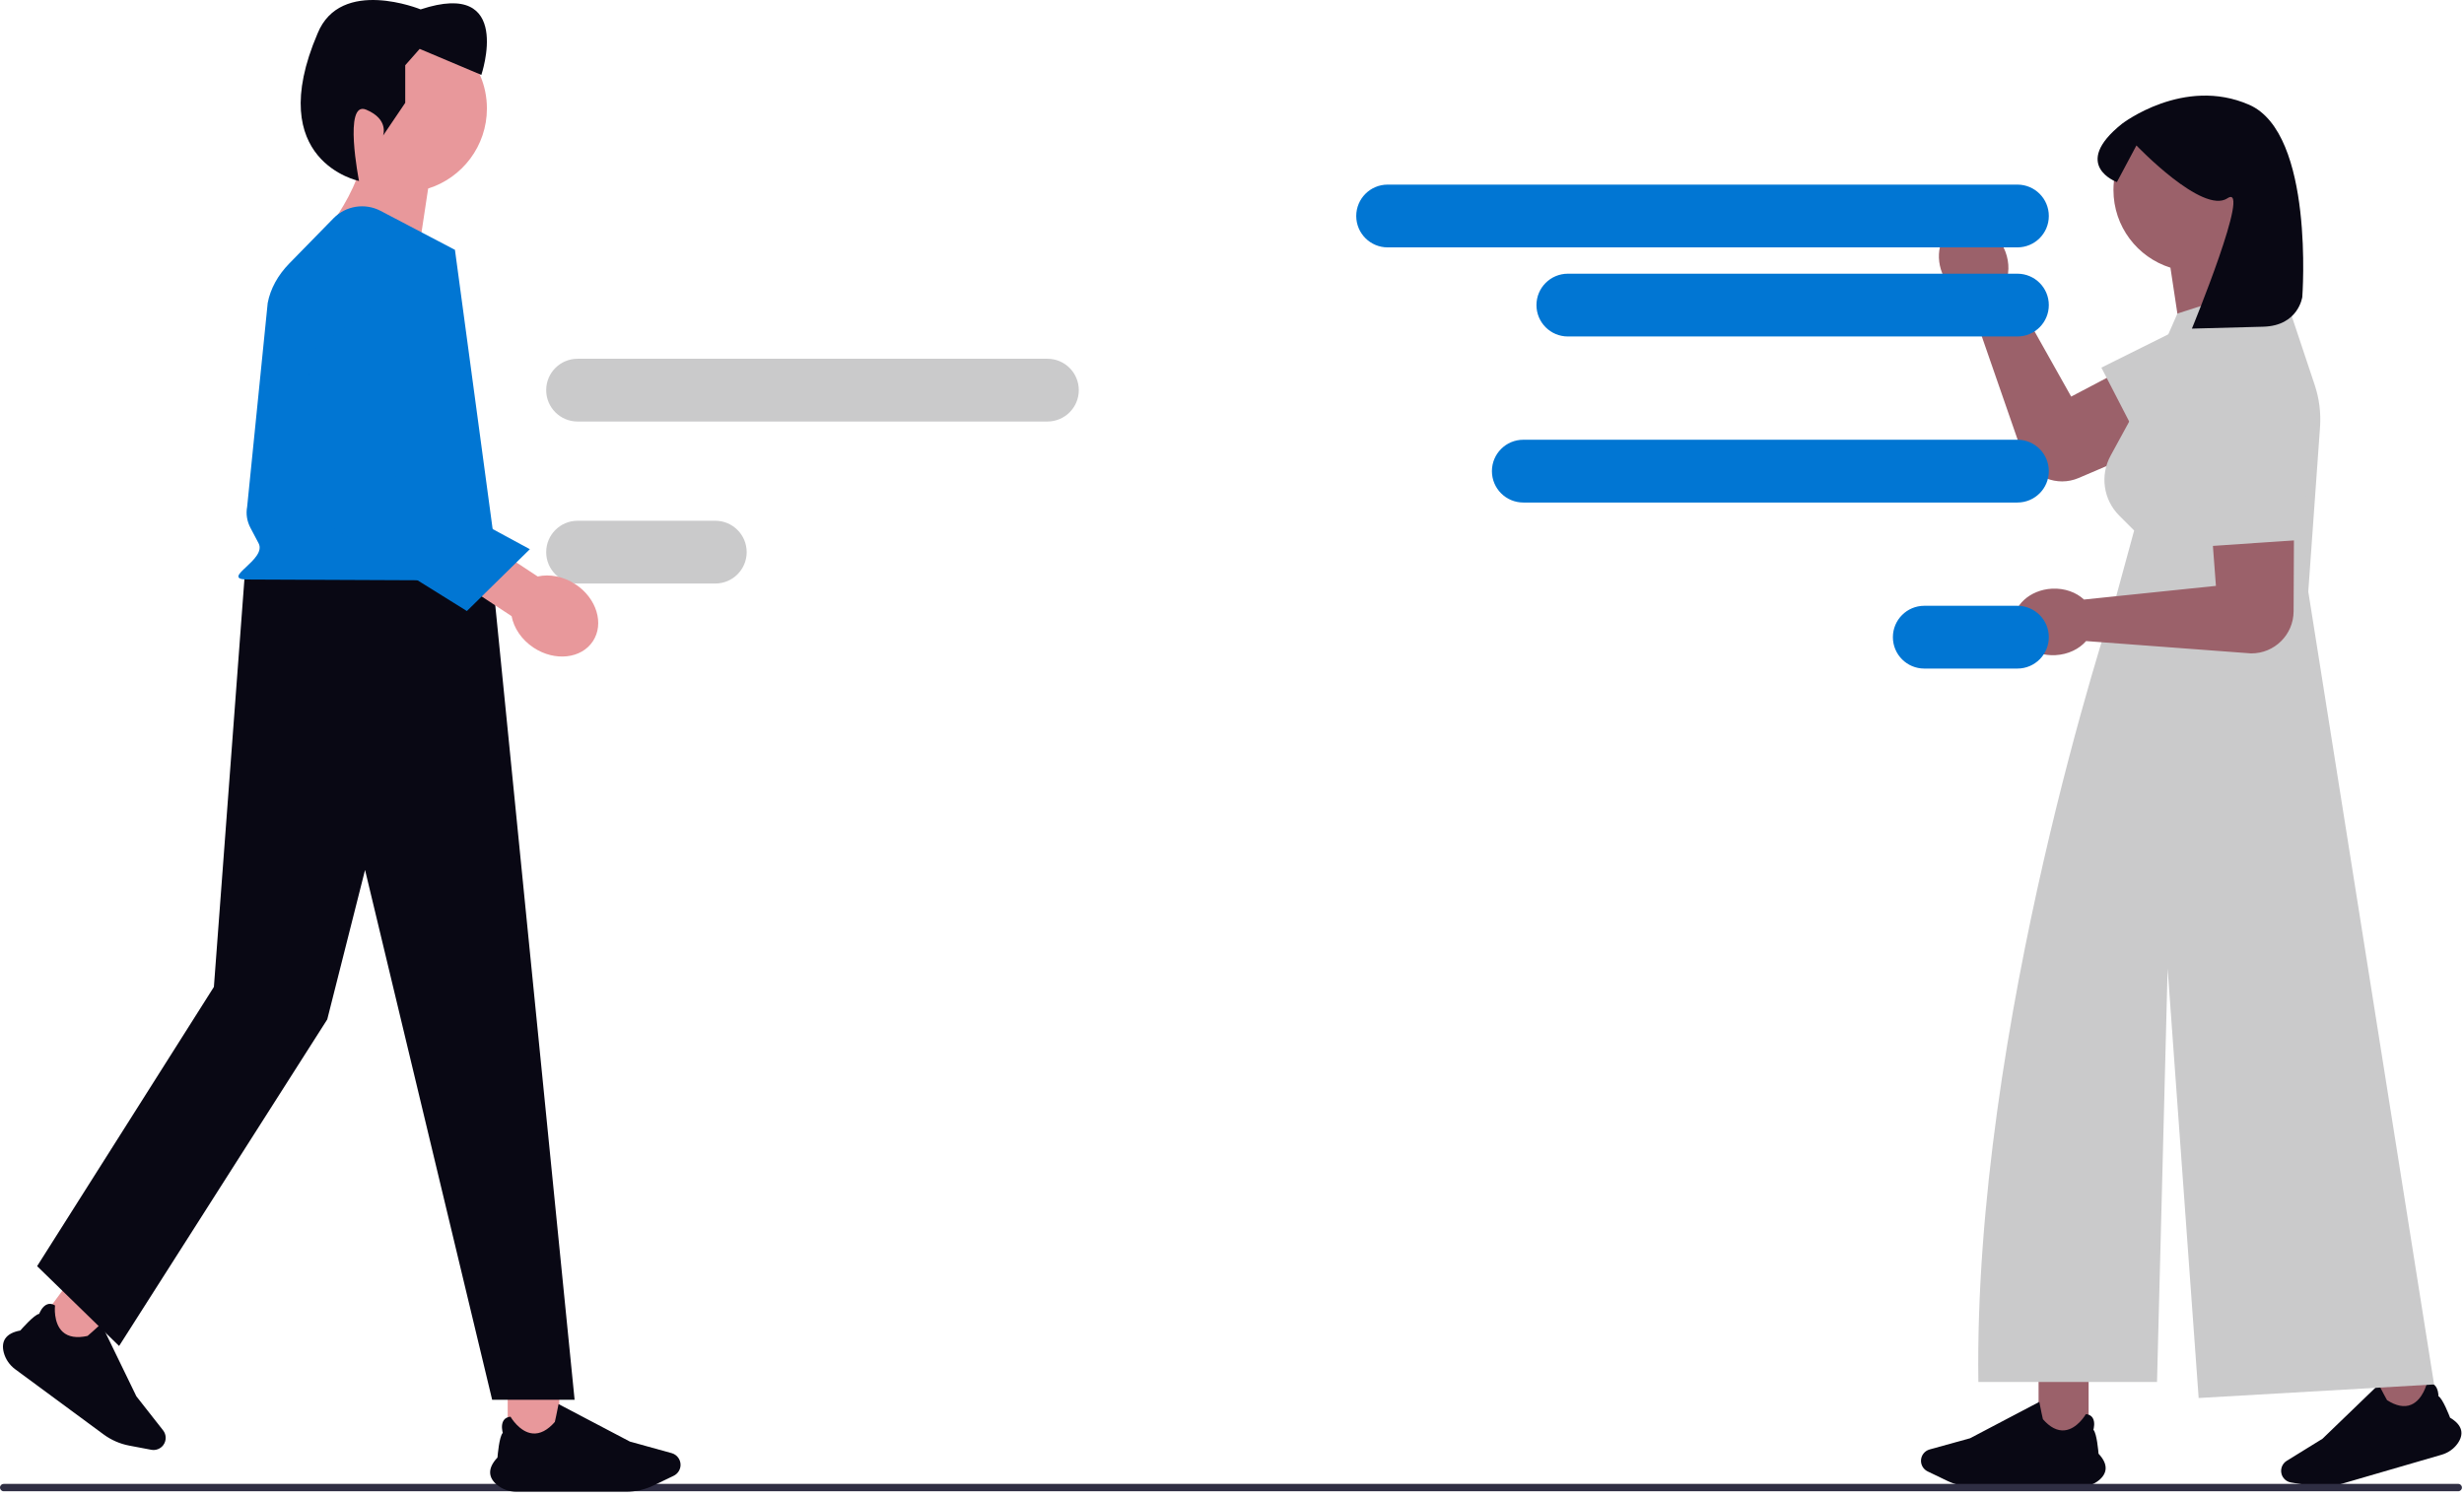 <svg xmlns="http://www.w3.org/2000/svg" width="278" height="169" viewBox="0 0 278 169" fill="none"><g clip-path="url(#clip0_518_7254)"><path d="M220.662 25.504C222.52 24.583 224.929 25.656 226.042 27.901C226.678 29.184 226.751 30.571 226.352 31.697L226.377 31.748L233.68 44.748L246.747 37.878C249.197 36.369 252.148 35.962 253.854 38.279C255.969 41.15 254.854 45.242 251.575 46.643L234.524 53.933C232.102 54.969 229.298 53.842 228.267 51.418L222.147 33.782C221.009 33.418 219.949 32.52 219.313 31.237C218.2 28.992 218.804 26.425 220.662 25.504Z" fill="#9B616A"></path><path d="M252.145 33.987L237.087 41.48L242.793 52.538L257.95 43.583" fill="#CACACB"></path><path d="M235.648 155.188H230.001V162.631H235.648V155.188Z" fill="#9B616A"></path><path d="M234.684 167.767H222.682C221.656 167.767 220.625 167.532 219.701 167.088L217.488 166.024C217.03 165.804 216.735 165.334 216.735 164.826C216.735 164.231 217.136 163.704 217.709 163.546L222.274 162.283L230.084 158.178L230.089 158.207C230.235 158.947 230.462 160.064 230.491 160.132C231.291 161.05 232.114 161.472 232.936 161.389C234.369 161.244 235.322 159.589 235.331 159.572L235.339 159.559L235.353 159.561C235.689 159.595 235.937 159.731 236.091 159.963C236.418 160.456 236.219 161.215 236.186 161.33C236.577 161.713 236.753 163.852 236.767 164.025C237.333 164.625 237.602 165.202 237.566 165.74C237.535 166.21 237.274 166.647 236.791 167.038C236.21 167.508 235.462 167.767 234.684 167.767Z" fill="#090814"></path><path d="M272.888 151.795L267.467 153.372L269.546 160.518L274.967 158.941L272.888 151.795Z" fill="#9B616A"></path><path d="M275.477 164.142L263.952 167.494C262.967 167.781 261.912 167.843 260.9 167.675L258.478 167.272C257.977 167.188 257.562 166.819 257.42 166.332C257.254 165.76 257.492 165.143 257.998 164.83L262.029 162.342L268.38 156.219L268.394 156.246C268.741 156.916 269.271 157.925 269.317 157.982C270.342 158.64 271.25 158.816 272.016 158.506C273.352 157.966 273.804 156.111 273.809 156.092L273.812 156.078L273.827 156.075C274.159 156.015 274.435 156.076 274.648 156.256C275.099 156.638 275.12 157.422 275.12 157.541C275.603 157.8 276.37 159.805 276.431 159.967C277.142 160.385 277.562 160.864 277.678 161.39C277.779 161.85 277.651 162.342 277.296 162.853C276.869 163.467 276.223 163.925 275.477 164.142Z" fill="#090814"></path><path d="M256.809 21.443C256.809 16.373 252.699 12.264 247.629 12.264C242.56 12.264 238.45 16.373 238.45 21.443C238.45 25.555 241.153 29.035 244.879 30.203L246.654 41.931L255.7 34.392C255.7 34.392 253.746 31.903 252.698 29.096C255.175 27.452 256.809 24.639 256.809 21.443Z" fill="#9B616A"></path><path d="M260.431 66.75L261.756 48.198C261.871 46.59 261.668 44.974 261.157 43.444L257.231 31.664L245.664 35.379L240.784 46.545L238.126 51.418C236.916 53.636 237.312 56.387 239.099 58.174L240.784 59.859L238.434 68.474L238.681 68.465L238.349 68.508C238.349 68.508 222.647 115.752 223.209 155.931H243.365L244.562 109.29L248.063 157.741L274.625 156.211L260.431 66.75Z" fill="#CACACB"></path><path d="M259.756 33.505C259.756 33.505 259.328 36.757 255.356 36.863C249.985 37.007 247.3 37.079 247.3 37.079C247.3 37.079 254.11 20.505 251.31 22.372C248.51 24.239 241.042 16.412 241.042 16.412L238.839 20.544C238.839 20.544 233.575 18.638 239.409 13.97C239.409 13.97 246.37 8.589 253.759 11.82C261.149 15.052 259.756 33.505 259.756 33.505Z" fill="#090814"></path><path d="M227.179 70.407C227.072 68.336 229.013 66.552 231.516 66.423C232.946 66.349 234.248 66.833 235.123 67.646L235.18 67.643L250.011 66.107L248.898 51.386C248.487 48.538 249.286 45.668 252.09 45.023C255.565 44.224 258.877 46.873 258.86 50.438L258.775 68.982C258.763 71.617 256.615 73.741 253.981 73.725L235.365 72.334C234.579 73.233 233.334 73.849 231.904 73.923C229.401 74.052 227.286 72.478 227.179 70.407Z" fill="#9B616A"></path><path d="M247.471 44.887L248.364 61.682L260.779 60.84L258.583 43.372" fill="#CACACB"></path><path d="M0 167.847C0 168.076 0.183 168.263 0.416 168.263H277.35C277.578 168.263 277.766 168.081 277.766 167.847C277.766 167.614 277.583 167.432 277.35 167.432H0.416C0.188 167.432 0 167.614 0 167.847Z" fill="#2F2E43"></path><path d="M227.616 20.83H156.559C154.603 20.83 153.017 22.416 153.017 24.372V24.372C153.017 26.328 154.603 27.913 156.559 27.913H227.616C229.572 27.913 231.158 26.328 231.158 24.372C231.158 22.416 229.572 20.83 227.616 20.83Z" fill="#0176D3"></path><path d="M227.616 49.618H171.867C169.911 49.618 168.325 51.204 168.325 53.16V53.16C168.325 55.116 169.911 56.701 171.867 56.701H227.616C229.572 56.701 231.158 55.116 231.158 53.16C231.158 51.204 229.572 49.618 227.616 49.618Z" fill="#0176D3"></path><path d="M217.106 68.353H227.617C229.572 68.353 231.158 69.939 231.158 71.895C231.158 73.851 229.572 75.436 227.617 75.436H217.106C215.151 75.436 213.565 73.851 213.565 71.895C213.565 69.939 215.151 68.353 217.106 68.353Z" fill="#0176D3"></path><path d="M118.174 40.48H65.166C63.21 40.48 61.624 42.065 61.624 44.021V44.021C61.624 45.977 63.21 47.562 65.166 47.562H118.174C120.13 47.562 121.715 45.977 121.715 44.021C121.715 42.065 120.13 40.48 118.174 40.48Z" fill="#CACACB"></path><path d="M65.166 58.758H80.703C82.659 58.758 84.244 60.343 84.244 62.299C84.244 64.255 82.659 65.841 80.703 65.841H65.166C63.21 65.841 61.624 64.255 61.624 62.299C61.624 60.343 63.21 58.758 65.166 58.758Z" fill="#CACACB"></path><path d="M227.615 30.883H176.893C174.937 30.883 173.351 32.468 173.351 34.424V34.424C173.351 36.38 174.937 37.966 176.893 37.966H227.615C229.571 37.966 231.157 36.38 231.157 34.424C231.157 32.468 229.571 30.883 227.615 30.883Z" fill="#0176D3"></path><path d="M4.072 149.654L8.759 153.109L12.214 148.423L7.527 144.967L4.072 149.654Z" fill="#E8989B"></path><path d="M0.426 152.613C0.265 151.992 0.315 151.471 0.577 151.061C0.877 150.593 1.453 150.279 2.29 150.127C2.407 149.992 3.862 148.324 4.422 148.246C4.465 148.13 4.764 147.378 5.337 147.169C5.607 147.07 5.895 147.11 6.195 147.287L6.208 147.294L6.207 147.309C6.204 147.329 5.982 149.286 7.083 150.283C7.714 150.855 8.656 151.008 9.882 150.736C9.947 150.698 10.819 149.909 11.393 149.384L11.416 149.363L15.386 157.549L18.402 161.391C18.781 161.874 18.791 162.556 18.427 163.05C18.117 163.472 17.584 163.681 17.069 163.584L14.582 163.112C13.542 162.916 12.543 162.48 11.691 161.852L1.729 154.507C1.083 154.032 0.621 153.359 0.426 152.613Z" fill="#090814"></path><path d="M57.28 163.018H63.102V157.195H57.28V163.018Z" fill="#E8989B"></path><path d="M56.101 167.562C55.603 167.159 55.334 166.709 55.302 166.224C55.265 165.67 55.543 165.075 56.127 164.456C56.141 164.278 56.322 162.071 56.726 161.676C56.692 161.558 56.486 160.775 56.823 160.267C56.982 160.027 57.238 159.888 57.584 159.852L57.599 159.85L57.607 159.864C57.617 159.881 58.599 161.588 60.077 161.737C60.924 161.823 61.773 161.387 62.599 160.441C62.628 160.371 62.862 159.219 63.012 158.456L63.018 158.426L71.072 162.659L75.779 163.961C76.371 164.125 76.784 164.668 76.784 165.282C76.784 165.806 76.479 166.29 76.007 166.517L73.726 167.614C72.772 168.072 71.709 168.315 70.651 168.315H58.274C57.472 168.315 56.7 168.047 56.101 167.562Z" fill="#090814"></path><path d="M27.62 64.772H55.527L64.829 157.94H55.527L41.187 98.157L36.922 115.024L13.438 151.871L4.188 142.864L24.133 111.356L27.62 64.772Z" fill="#090814"></path><path d="M36.003 12.24C36.003 7.012 40.242 2.773 45.469 2.773C50.698 2.773 54.936 7.012 54.936 12.24C54.936 16.48 52.148 20.068 48.306 21.273L46.476 33.367L37.147 25.593C37.147 25.593 39.162 23.026 40.243 20.131C37.688 18.436 36.003 15.535 36.003 12.24Z" fill="#E8989B"></path><path d="M40.506 20.42C40.506 20.42 38.701 11.287 41.31 12.374C43.918 13.461 43.22 15.299 43.22 15.299L45.72 11.603V7.364L47.351 5.516L54.307 8.451C54.307 8.451 58.003 -2.419 47.459 1.06C47.459 1.06 38.438 -2.636 35.829 3.777C29.644 18.224 40.506 20.42 40.506 20.42Z" fill="#090814"></path><path d="M27.716 65.387L52.455 65.496C54.514 65.6 56.213 64.376 56.018 62.929L51.33 28.19L42.947 23.796C41.178 22.869 39.011 23.212 37.615 24.64L32.647 29.72C31.344 31.053 30.506 32.584 30.203 34.187L27.884 57.186C27.732 57.992 27.862 58.813 28.265 59.575L29.175 61.299C30.139 63.126 24.954 65.247 27.716 65.387Z" fill="#0176D3"></path><path d="M57.721 69.522L50.056 64.477L53.001 60.002L60.666 65.046C61.998 64.75 63.559 65.025 64.924 65.924C67.314 67.496 68.196 70.374 66.894 72.351C65.593 74.329 62.601 74.657 60.212 73.085C58.846 72.186 57.976 70.861 57.721 69.522Z" fill="#E8989B"></path><path d="M34.581 40.093L36.988 59.174L52.676 68.945L59.78 61.968L44.503 53.691L46.798 31.18" fill="#0176D3"></path></g><defs><clipPath id="clip0_518_7254"><rect width="277.765" height="168.314" fill="white"></rect></clipPath></defs></svg>
